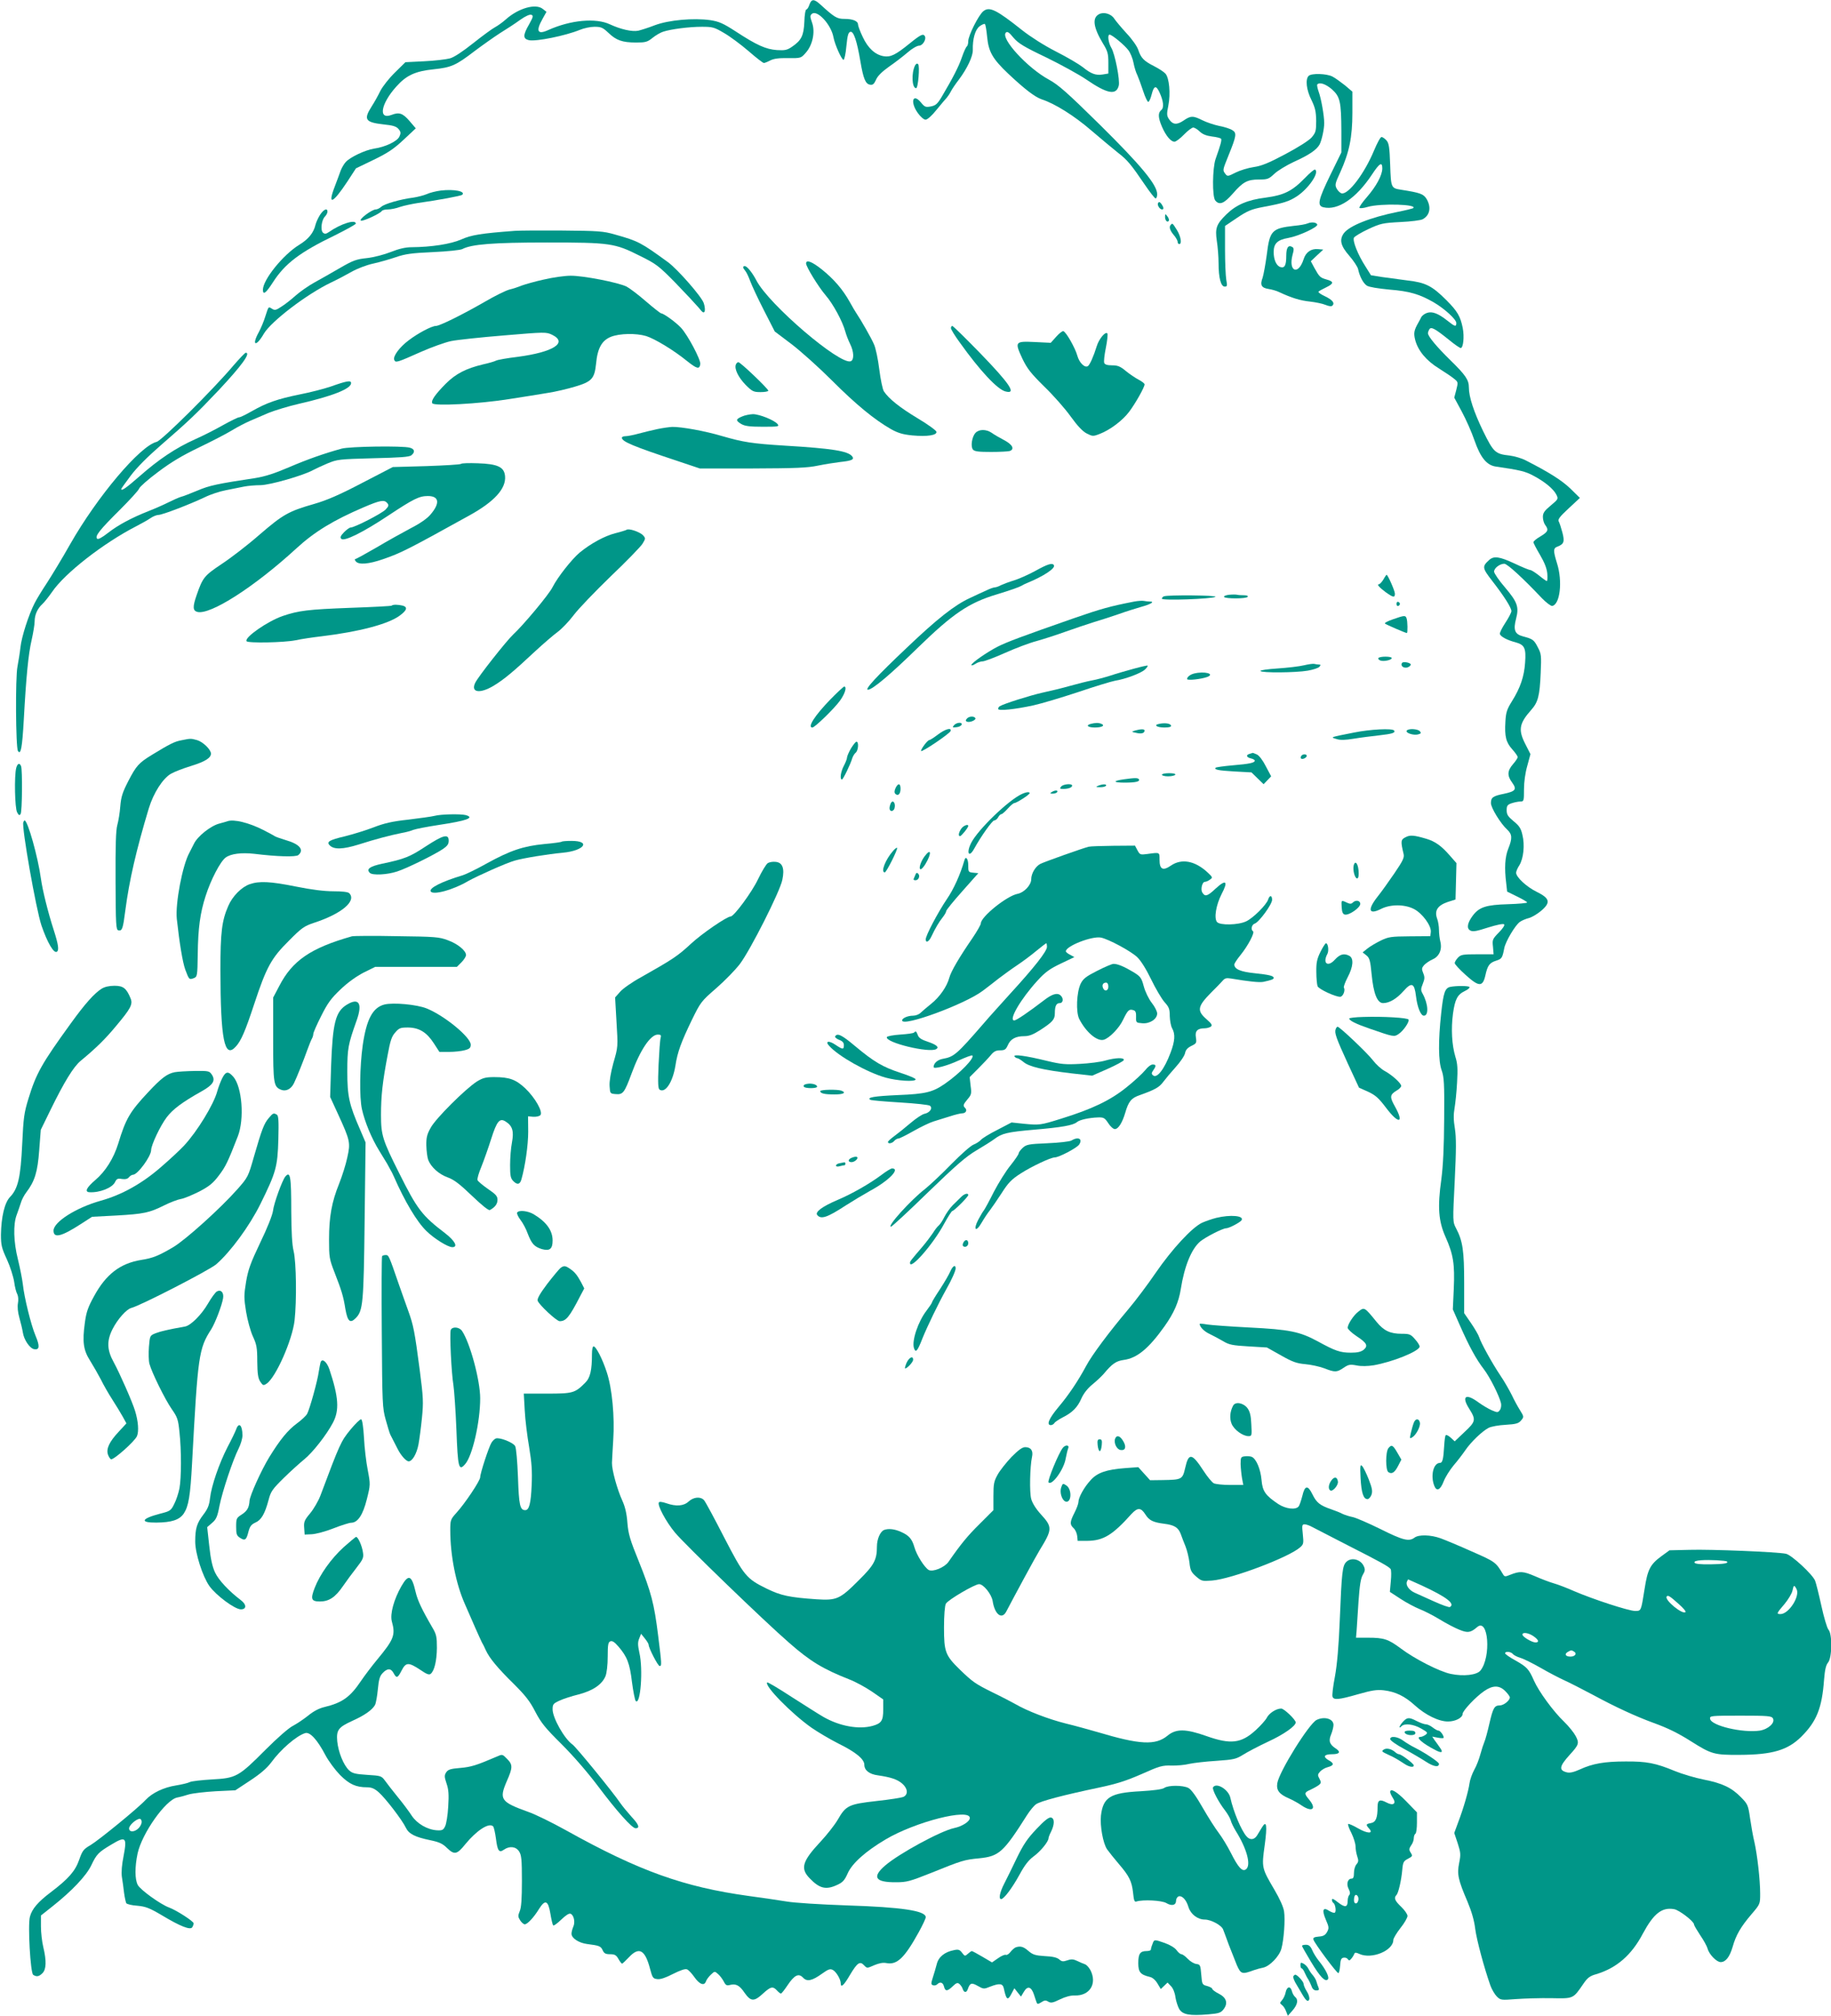 <?xml version="1.0" standalone="no"?>
<!DOCTYPE svg PUBLIC "-//W3C//DTD SVG 20010904//EN"
 "http://www.w3.org/TR/2001/REC-SVG-20010904/DTD/svg10.dtd">
<svg version="1.0" xmlns="http://www.w3.org/2000/svg"
 width="1163pt" height="1280pt" viewBox="0 0 1163 1280"
 preserveAspectRatio="xMidYMid meet">
<g transform="translate(0,1280) scale(0.1,-0.1)"
fill="#009688" stroke="none">
<path d="M5141 12770 c-5 -16 -14 -30 -19 -30 -6 0 -12 -36 -13 -79 -4 -88
-19 -118 -80 -159 -29 -20 -44 -23 -94 -20 -70 5 -127 30 -263 119 -79 51
-104 62 -160 71 -107 15 -264 1 -352 -32 -41 -16 -89 -31 -106 -35 -39 -8
-112 9 -179 40 -90 43 -251 28 -393 -36 -68 -31 -80 -7 -36 71 l25 45 -23 18
c-45 37 -156 5 -236 -67 -20 -18 -51 -40 -68 -49 -17 -9 -79 -54 -138 -101
-68 -54 -122 -90 -149 -97 -23 -6 -96 -15 -162 -18 l-120 -6 -66 -65 c-37 -36
-78 -88 -93 -117 -14 -29 -39 -74 -56 -100 -52 -82 -40 -100 76 -113 61 -6 82
-13 96 -30 14 -17 15 -26 5 -47 -13 -30 -90 -67 -162 -77 -56 -9 -151 -54
-179 -85 -11 -12 -25 -36 -32 -54 -6 -18 -24 -65 -39 -105 -46 -120 -11 -105
82 36 l54 83 112 54 c89 43 128 69 190 127 l78 73 -41 48 c-43 49 -65 56 -114
37 -85 -32 -67 71 31 180 64 72 121 98 238 110 112 12 140 24 260 116 48 36
120 87 160 113 41 25 99 63 129 85 34 24 61 36 71 32 14 -5 12 -13 -14 -60
-40 -69 -40 -92 -2 -101 46 -10 232 28 323 65 26 11 68 20 94 20 42 0 53 -5
89 -39 49 -47 88 -61 175 -61 59 0 72 3 104 29 21 17 52 35 69 40 49 16 164
31 245 31 68 0 79 -3 140 -39 37 -21 107 -73 156 -115 48 -42 92 -76 98 -76 5
0 23 7 40 16 23 12 56 16 114 15 82 -1 82 0 112 34 44 49 61 133 40 191 -13
38 -14 45 -1 56 34 28 123 -69 137 -149 9 -47 52 -143 64 -143 5 0 14 39 18
87 7 69 12 88 26 91 20 4 41 -57 63 -188 19 -112 33 -144 62 -148 17 -3 25 5
37 31 9 23 37 51 82 83 38 26 91 67 119 91 27 24 60 43 73 43 23 0 48 42 36
61 -10 17 -27 9 -96 -47 -90 -73 -121 -88 -165 -81 -54 9 -100 51 -133 122
-17 35 -30 71 -30 79 0 22 -32 36 -86 36 -48 0 -63 9 -155 93 -39 35 -55 34
-68 -3z"/>
<path d="M6246 12729 c-30 -24 -96 -155 -96 -191 0 -15 -4 -29 -9 -33 -5 -3
-19 -33 -31 -68 -20 -59 -57 -131 -128 -251 -28 -47 -39 -56 -70 -62 -32 -6
-39 -4 -63 26 -52 62 -69 1 -19 -68 17 -24 38 -42 49 -42 11 0 40 25 70 63 28
34 57 69 65 77 7 8 19 26 26 40 7 14 30 48 51 75 53 71 89 148 88 187 -2 70
15 130 43 151 15 11 31 18 34 14 4 -3 10 -40 14 -81 9 -95 35 -140 133 -233
104 -98 170 -149 214 -164 83 -27 205 -103 314 -197 63 -54 139 -117 169 -141
61 -47 84 -75 171 -203 33 -49 64 -88 69 -88 6 0 10 12 10 27 0 59 -102 182
-363 440 -208 205 -265 255 -324 287 -137 74 -310 263 -274 299 9 9 21 2 48
-32 31 -36 64 -57 207 -125 94 -46 209 -109 256 -141 133 -91 190 -102 206
-39 9 34 -24 202 -47 240 -19 32 -26 84 -11 84 15 0 97 -68 120 -100 12 -16
27 -52 32 -80 5 -27 16 -62 24 -77 7 -16 24 -61 37 -101 13 -40 28 -71 33 -69
6 2 15 23 21 47 14 56 28 60 49 15 26 -55 31 -99 12 -114 -22 -18 -20 -49 5
-107 25 -57 56 -94 79 -94 9 0 36 20 60 45 24 25 51 45 59 45 8 0 27 -11 41
-25 19 -18 42 -27 79 -32 28 -3 54 -10 57 -14 5 -9 -2 -36 -35 -129 -20 -59
-22 -239 -2 -263 26 -32 56 -20 111 43 65 75 93 90 167 90 54 0 62 3 97 36 21
20 77 54 124 76 96 43 146 77 164 111 13 25 30 100 29 137 0 44 -19 154 -35
197 -8 22 -12 44 -9 47 16 16 54 2 93 -31 52 -47 59 -78 60 -265 l0 -136 -70
-143 c-77 -158 -85 -195 -45 -205 92 -23 209 56 309 207 48 73 66 84 66 40 0
-44 -39 -115 -99 -184 -28 -32 -49 -62 -46 -67 3 -4 26 -2 52 6 81 24 329 17
287 -9 -5 -2 -47 -13 -94 -22 -178 -36 -310 -89 -345 -137 -29 -42 -19 -80 35
-142 27 -31 52 -69 56 -84 10 -48 33 -91 56 -106 14 -9 70 -18 143 -25 127
-10 191 -29 280 -80 69 -40 145 -109 145 -132 0 -26 -8 -24 -57 15 -58 46 -96
60 -129 49 -15 -5 -31 -17 -36 -26 -4 -9 -13 -25 -18 -34 -29 -51 -32 -68 -21
-112 18 -68 70 -131 151 -181 40 -25 83 -54 97 -66 25 -20 25 -22 13 -70 l-13
-49 48 -89 c26 -48 63 -131 81 -184 38 -109 78 -157 136 -165 152 -22 186 -30
238 -58 72 -38 126 -83 145 -119 14 -28 14 -29 -35 -70 -41 -34 -50 -48 -50
-73 0 -18 7 -41 15 -51 23 -31 18 -43 -30 -72 -25 -14 -45 -31 -45 -37 0 -6
19 -42 42 -81 28 -48 43 -85 46 -118 2 -26 1 -48 -3 -48 -3 0 -26 16 -49 35
-24 19 -49 35 -56 35 -6 0 -51 18 -99 41 -97 45 -132 50 -162 23 -46 -42 -45
-50 20 -134 76 -98 121 -169 121 -191 0 -9 -18 -43 -39 -75 -21 -32 -37 -64
-34 -71 7 -17 46 -38 100 -52 57 -16 67 -37 60 -130 -6 -87 -30 -159 -84 -245
-32 -51 -38 -72 -41 -128 -6 -95 4 -133 44 -177 19 -21 34 -43 34 -49 0 -6
-14 -27 -30 -45 -36 -42 -38 -72 -5 -117 31 -43 22 -55 -53 -71 -69 -14 -82
-23 -82 -59 0 -30 62 -131 104 -169 31 -29 33 -54 6 -121 -21 -53 -25 -122
-13 -218 l6 -54 63 -31 c35 -17 64 -34 64 -38 0 -4 -55 -9 -122 -11 -138 -4
-182 -18 -223 -72 -35 -47 -41 -82 -16 -95 16 -9 39 -5 113 19 55 17 96 26
102 20 5 -5 -8 -26 -34 -52 -40 -41 -42 -46 -37 -90 l4 -48 -103 0 c-93 0
-105 -2 -124 -22 -11 -12 -20 -27 -20 -34 0 -7 30 -40 68 -74 86 -78 110 -79
127 -3 14 63 26 79 70 93 34 11 38 17 50 80 9 43 69 144 98 165 12 9 38 20 58
25 19 5 54 26 78 46 62 53 56 79 -29 121 -65 32 -130 93 -130 121 0 8 9 30 21
48 26 43 35 128 19 192 -9 41 -20 58 -56 87 -36 30 -44 42 -44 70 0 28 5 35
31 44 18 6 43 11 55 11 23 0 24 3 24 77 0 47 8 105 21 150 l20 74 -30 59 c-49
94 -43 134 35 222 43 48 54 89 60 233 5 112 4 123 -18 164 -25 49 -32 53 -95
70 -52 14 -62 41 -43 113 19 74 8 105 -70 197 -39 45 -70 91 -70 101 0 22 36
50 65 50 19 0 119 -92 239 -219 27 -28 57 -50 65 -49 50 9 67 156 31 270 -25
81 -25 97 3 107 41 16 46 31 31 89 -8 30 -18 61 -23 70 -8 13 6 31 62 83 l72
67 -60 59 c-54 52 -134 103 -285 180 -25 13 -70 26 -100 30 -93 10 -103 20
-170 156 -59 122 -90 217 -90 276 0 48 -20 78 -115 171 -89 87 -145 154 -145
174 0 6 4 17 9 25 11 18 36 4 122 -65 36 -30 71 -54 77 -54 16 0 24 70 13 127
-15 74 -33 106 -105 178 -90 90 -132 111 -246 124 -52 7 -126 17 -163 22 l-69
11 -35 56 c-49 76 -83 163 -73 183 5 8 46 33 91 54 78 36 91 39 204 45 66 3
130 11 142 18 46 25 55 77 24 129 -20 32 -41 39 -161 58 -64 10 -65 11 -70
159 -4 113 -8 137 -24 155 -11 12 -25 21 -31 21 -7 0 -28 -39 -48 -87 -61
-146 -162 -279 -205 -271 -9 2 -23 15 -31 29 -13 24 -12 32 22 105 57 126 77
222 77 378 l0 134 -47 40 c-27 21 -62 47 -80 56 -37 19 -133 22 -151 4 -22
-22 -14 -90 18 -153 24 -50 29 -73 30 -132 0 -66 -3 -75 -29 -106 -18 -20 -86
-63 -167 -106 -107 -57 -152 -75 -201 -82 -35 -5 -87 -21 -115 -35 -49 -25
-52 -25 -65 -8 -18 24 -18 22 21 119 50 123 52 141 24 158 -13 9 -50 21 -83
27 -33 7 -81 23 -107 36 -60 30 -75 30 -121 -2 -43 -29 -69 -26 -93 11 -13 20
-14 32 -3 85 15 75 6 176 -19 203 -9 10 -42 32 -72 47 -65 33 -83 52 -100 103
-7 22 -39 68 -74 105 -34 37 -69 79 -79 94 -19 30 -66 44 -96 28 -45 -23 -37
-83 24 -185 31 -50 35 -66 35 -125 l0 -67 -36 -6 c-44 -7 -74 4 -127 47 -23
18 -99 63 -170 99 -75 38 -162 94 -213 134 -166 132 -209 153 -248 122z"/>
<path d="M5812 12384 c-24 -48 -20 -144 7 -144 13 0 24 141 13 152 -7 7 -13 4
-20 -8z"/>
<path d="M8290 11671 c-83 -85 -133 -110 -251 -126 -114 -14 -186 -45 -248
-105 -65 -63 -74 -89 -62 -170 6 -38 11 -102 11 -142 0 -93 15 -148 39 -148
16 0 17 5 10 43 -4 23 -8 110 -8 192 l0 150 77 52 c66 44 90 54 162 68 134 25
168 36 217 68 76 50 145 153 116 170 -5 3 -33 -21 -63 -52z"/>
<path d="M2800 11590 c-31 -4 -71 -14 -90 -23 -19 -8 -58 -18 -85 -22 -80 -10
-182 -39 -203 -58 -10 -9 -26 -17 -35 -17 -25 0 -109 -63 -95 -71 11 -7 122
44 133 61 4 6 21 10 39 10 19 0 53 7 77 16 24 8 76 19 114 25 129 18 274 45
281 52 23 22 -52 37 -136 27z"/>
<path d="M7356 11511 c-8 -12 10 -41 25 -41 13 0 11 13 -4 35 -10 13 -16 15
-21 6z"/>
<path d="M2033 11436 c-12 -19 -25 -47 -29 -63 -12 -52 -45 -92 -104 -128
-101 -62 -230 -221 -230 -285 0 -36 19 -22 64 48 76 118 170 190 394 298 72
36 132 69 132 74 0 29 -96 -1 -170 -53 -19 -13 -27 -14 -38 -5 -18 15 -10 81
12 103 9 9 16 23 16 31 0 25 -24 15 -47 -20z"/>
<path d="M7400 11423 c0 -23 15 -39 24 -25 3 5 -1 18 -9 28 -14 18 -14 18 -15
-3z"/>
<path d="M8305 11381 c-11 -5 -49 -12 -85 -15 -142 -16 -155 -30 -174 -185 -8
-60 -20 -124 -26 -144 -18 -47 -8 -65 37 -72 21 -3 52 -12 68 -20 79 -37 135
-54 195 -60 35 -4 80 -13 99 -21 22 -9 38 -11 44 -5 17 17 0 37 -48 60 -26 12
-44 25 -40 29 3 4 25 16 48 27 50 24 51 37 3 50 -41 12 -45 16 -77 73 l-23 43
39 37 40 37 -33 3 c-44 4 -78 -19 -92 -65 -34 -104 -98 -77 -70 29 9 31 9 43
-1 49 -26 16 -39 -3 -39 -55 0 -61 -10 -80 -37 -72 -26 8 -43 47 -43 95 0 55
24 78 93 90 67 12 189 69 184 85 -5 14 -36 18 -62 7z"/>
<path d="M7437 11373 c-13 -13 -7 -35 18 -65 14 -16 25 -36 25 -44 0 -8 5 -14
10 -14 19 0 10 50 -15 90 -27 43 -28 44 -38 33z"/>
<path d="M3270 11334 c-214 -16 -277 -26 -341 -55 -67 -29 -188 -48 -317 -49
-36 0 -79 -10 -129 -30 -43 -17 -108 -34 -152 -39 -68 -7 -89 -15 -172 -63
-52 -30 -125 -72 -162 -92 -38 -21 -91 -58 -118 -82 -28 -25 -68 -57 -91 -71
-34 -23 -43 -25 -60 -14 -24 15 -21 18 -43 -49 -9 -30 -28 -75 -41 -99 -48
-87 -18 -97 32 -10 47 79 274 252 427 325 40 19 99 50 132 69 34 19 93 42 135
51 41 9 107 28 145 41 58 20 99 26 235 32 91 4 175 13 186 19 59 31 195 42
538 42 402 0 430 -4 591 -85 103 -51 118 -62 226 -172 63 -65 129 -136 147
-157 25 -32 32 -36 38 -23 3 9 1 32 -6 52 -13 41 -166 215 -227 260 -172 125
-188 134 -338 176 -73 21 -103 23 -335 25 -140 1 -275 0 -300 -2z"/>
<path d="M5120 11127 c0 -21 78 -148 124 -202 48 -55 108 -167 125 -230 6 -22
20 -58 31 -80 24 -48 26 -100 4 -109 -68 -26 -519 359 -599 512 -26 50 -60 92
-74 92 -15 0 -14 -10 2 -29 8 -9 22 -38 32 -66 10 -27 49 -111 87 -185 l69
-135 106 -80 c58 -44 174 -148 257 -231 153 -153 270 -249 375 -309 45 -25 75
-34 135 -40 96 -9 158 1 154 23 -2 9 -56 48 -120 86 -113 68 -183 124 -214
171 -8 13 -21 75 -29 139 -8 65 -23 137 -34 160 -16 38 -83 155 -111 196 -6 8
-25 41 -43 73 -44 79 -100 144 -177 206 -63 50 -100 64 -100 38z"/>
<path d="M3455 11025 c-55 -12 -118 -30 -140 -38 -22 -9 -58 -21 -80 -26 -22
-6 -92 -40 -155 -77 -144 -83 -288 -154 -312 -154 -26 0 -113 -46 -172 -91
-59 -44 -101 -102 -92 -124 8 -21 18 -17 171 51 66 29 152 60 190 68 39 8 190
24 337 36 261 22 267 22 305 4 102 -50 8 -110 -218 -140 -67 -8 -129 -19 -138
-24 -9 -5 -46 -16 -83 -24 -108 -26 -173 -59 -237 -123 -68 -69 -95 -108 -85
-124 11 -19 294 -4 484 26 91 14 203 32 250 40 47 7 123 25 170 39 109 32 126
51 136 146 9 99 37 148 94 171 55 22 160 24 224 5 54 -17 173 -88 259 -158 64
-51 80 -55 85 -20 4 27 -80 185 -122 230 -32 35 -111 92 -126 92 -5 0 -48 34
-97 76 -48 42 -104 84 -123 94 -52 26 -277 70 -356 69 -38 0 -114 -11 -169
-24z"/>
<path d="M6040 10716 c0 -7 25 -49 57 -92 127 -178 239 -298 290 -310 73 -19
26 50 -166 248 -90 92 -167 168 -172 168 -5 0 -9 -6 -9 -14z"/>
<path d="M6709 10662 l-35 -39 -102 5 c-126 6 -128 2 -78 -106 31 -64 54 -93
139 -177 57 -55 132 -140 167 -189 44 -61 77 -96 103 -109 36 -18 40 -19 81
-3 66 25 146 85 188 141 40 53 98 156 98 174 0 6 -17 19 -38 30 -21 11 -58 36
-81 55 -35 29 -51 36 -87 36 -31 0 -46 5 -50 15 -4 8 1 52 10 96 9 44 13 85
10 91 -11 17 -54 -34 -68 -81 -20 -65 -44 -118 -56 -126 -20 -13 -55 22 -67
66 -13 48 -71 151 -89 156 -6 2 -26 -14 -45 -35z"/>
<path d="M1482 10478 c-131 -155 -455 -476 -487 -484 -105 -25 -377 -347 -550
-651 -49 -87 -116 -197 -147 -245 -32 -48 -67 -106 -78 -128 -38 -74 -83 -214
-90 -280 -4 -36 -13 -91 -19 -123 -14 -68 -11 -514 3 -536 18 -28 27 20 37
196 15 274 29 420 50 509 10 45 19 98 19 118 0 42 18 82 50 111 12 11 39 45
60 75 81 120 327 311 535 418 33 17 74 40 90 51 17 12 40 21 51 21 25 0 199
67 294 112 36 18 97 38 135 45 39 8 90 18 115 23 25 5 72 9 105 9 61 1 270 61
332 95 15 8 57 28 93 43 63 26 73 27 291 33 170 4 230 8 242 19 25 20 21 40
-10 48 -45 13 -383 8 -433 -6 -112 -31 -215 -67 -334 -118 -93 -40 -153 -59
-215 -69 -239 -36 -291 -47 -366 -79 -44 -18 -91 -37 -105 -40 -14 -4 -50 -20
-80 -35 -30 -15 -86 -40 -125 -55 -111 -44 -195 -89 -259 -139 -38 -30 -63
-43 -69 -37 -16 16 16 56 144 183 64 64 120 125 123 136 4 11 57 58 119 104
82 62 152 104 260 156 81 39 176 88 210 109 34 21 85 47 112 59 28 12 82 35
121 52 40 16 125 42 190 57 215 49 334 96 334 132 0 19 -26 15 -130 -22 -41
-14 -130 -37 -197 -50 -142 -29 -210 -53 -303 -106 -37 -21 -73 -39 -81 -39
-8 0 -54 -23 -103 -50 -49 -28 -130 -69 -180 -91 -120 -54 -229 -127 -349
-233 -87 -76 -117 -97 -117 -81 0 2 27 40 60 84 38 51 108 121 192 194 173
150 222 196 367 349 146 156 206 238 172 238 -5 0 -40 -37 -79 -82z"/>
<path d="M4674 10485 c-11 -27 16 -82 62 -129 42 -42 50 -46 95 -46 27 0 49 4
49 9 0 12 -177 181 -190 181 -6 0 -13 -7 -16 -15z"/>
<path d="M4713 10155 c-41 -17 -41 -26 -4 -48 23 -13 53 -17 136 -17 99 0 106
1 94 17 -21 25 -115 63 -157 63 -20 -1 -52 -7 -69 -15z"/>
<path d="M4175 10075 c-33 -7 -87 -20 -120 -29 -32 -9 -70 -16 -82 -16 -13 0
-23 -4 -23 -10 0 -24 71 -54 355 -148 l140 -47 335 0 c275 1 349 4 415 18 44
9 108 19 141 23 75 8 93 16 76 37 -28 33 -126 49 -427 67 -209 13 -264 22
-396 60 -110 33 -261 60 -319 59 -19 -1 -62 -7 -95 -14z"/>
<path d="M6196 10051 c-23 -25 -32 -87 -16 -106 10 -12 36 -15 115 -15 57 0
110 3 119 6 32 12 17 41 -36 69 -29 15 -65 36 -80 47 -34 23 -80 23 -102 -1z"/>
<path d="M2928 9854 c-4 -4 -103 -10 -220 -14 l-213 -6 -195 -101 c-143 -75
-224 -110 -304 -133 -164 -47 -198 -67 -346 -194 -74 -65 -183 -149 -241 -187
-112 -75 -121 -86 -160 -198 -26 -75 -25 -99 5 -107 82 -20 361 158 628 403
115 106 237 180 429 262 105 45 130 49 149 26 11 -13 9 -20 -11 -41 -24 -25
-197 -114 -222 -114 -7 0 -26 -14 -42 -30 -22 -23 -26 -33 -17 -42 18 -18 138
41 300 149 160 106 195 123 250 123 72 0 78 -46 16 -118 -21 -25 -67 -57 -126
-87 -51 -27 -148 -81 -217 -122 -69 -40 -129 -73 -134 -73 -5 0 -4 -7 3 -15
19 -23 81 -18 176 15 110 38 156 61 544 276 160 88 235 171 228 250 -5 58 -46
78 -173 82 -55 2 -103 1 -107 -4z"/>
<path d="M3979 9435 c-3 -2 -34 -12 -70 -21 -68 -17 -156 -65 -227 -123 -50
-42 -140 -156 -172 -219 -22 -46 -187 -243 -251 -302 -41 -38 -225 -271 -241
-307 -29 -61 30 -70 117 -18 66 40 125 89 264 219 53 49 117 104 143 123 26
19 72 67 102 107 30 40 136 150 235 246 100 95 190 188 202 207 20 33 20 35 4
53 -21 23 -94 47 -106 35z"/>
<path d="M6575 9174 c-44 -24 -105 -51 -135 -60 -30 -9 -67 -23 -82 -30 -14
-8 -32 -14 -39 -14 -7 0 -31 -8 -53 -19 -23 -10 -70 -32 -106 -49 -96 -44
-208 -132 -402 -317 -186 -176 -269 -265 -245 -265 28 0 142 96 317 267 223
217 324 285 500 338 92 28 145 47 160 56 8 5 22 12 30 15 110 45 186 96 174
115 -10 16 -38 8 -119 -37z"/>
<path d="M8787 9120 c-10 -16 -23 -30 -28 -30 -16 0 0 -19 43 -51 48 -34 58
-36 58 -9 0 18 -45 120 -53 120 -1 0 -11 -13 -20 -30z"/>
<path d="M7807 9023 c-20 -2 -35 -8 -32 -14 8 -12 142 -12 150 1 4 6 -6 10
-24 10 -16 0 -35 1 -43 3 -7 2 -30 2 -51 0z"/>
<path d="M7393 9013 c-7 -2 -13 -9 -13 -15 0 -13 316 -2 340 12 16 10 -304 13
-327 3z"/>
<path d="M7205 8980 c-154 -30 -212 -46 -390 -108 -318 -111 -420 -149 -477
-178 -67 -34 -168 -104 -168 -117 0 -5 11 -2 25 7 13 9 34 16 46 16 12 0 76
24 143 54 67 30 157 64 200 75 43 12 127 39 185 60 58 21 140 48 181 61 41 12
111 35 155 50 44 16 108 36 143 46 62 17 90 34 55 34 -10 0 -27 2 -38 4 -11 2
-38 0 -60 -4z"/>
<path d="M8870 8965 c0 -9 5 -15 11 -13 6 2 11 8 11 13 0 5 -5 11 -11 13 -6 2
-11 -4 -11 -13z"/>
<path d="M2488 8954 c-3 -3 -122 -9 -264 -14 -266 -10 -326 -17 -429 -52 -95
-33 -244 -136 -229 -160 8 -13 237 -9 311 6 37 8 111 19 163 25 240 29 424 77
498 131 47 34 53 55 20 64 -29 7 -63 8 -70 0z"/>
<path d="M8847 8867 c-32 -11 -55 -23 -50 -27 8 -7 131 -60 139 -60 6 0 5 76
-2 94 -7 19 -13 19 -87 -7z"/>
<path d="M8755 8621 c-3 -5 3 -12 14 -16 23 -7 71 4 71 16 0 12 -77 12 -85 0z"/>
<path d="M8905 8590 c-9 -15 3 -30 25 -30 17 0 37 17 29 24 -13 11 -48 15 -54
6z"/>
<path d="M8282 8575 c-29 -7 -105 -16 -167 -20 -63 -4 -112 -11 -109 -16 7
-13 225 -11 300 2 35 6 68 17 75 25 9 11 8 14 -4 14 -8 0 -21 2 -29 4 -7 2
-37 -2 -66 -9z"/>
<path d="M7200 8553 c-47 -13 -114 -32 -149 -44 -35 -11 -87 -25 -115 -30 -28
-5 -91 -21 -141 -35 -49 -14 -128 -33 -175 -43 -76 -17 -245 -70 -270 -86 -6
-3 -10 -11 -10 -17 0 -14 106 -3 225 23 50 11 177 49 283 84 106 36 212 68
234 72 65 10 169 49 191 72 12 11 19 22 16 24 -2 2 -42 -7 -89 -20z"/>
<path d="M7585 8523 c-25 -6 -45 -22 -45 -35 0 -11 89 -1 128 13 52 20 -18 38
-83 22z"/>
<path d="M5274 8358 c-98 -101 -148 -178 -114 -178 15 0 137 118 175 170 32
44 46 90 27 90 -4 0 -44 -37 -88 -82z"/>
<path d="M6141 8236 c-9 -10 -8 -15 1 -19 19 -7 60 11 53 23 -9 14 -41 12 -54
-4z"/>
<path d="M6059 8194 c-11 -14 -9 -15 16 -12 16 1 30 9 33 16 6 18 -33 15 -49
-4z"/>
<path d="M6928 8203 c-34 -9 -18 -23 26 -23 46 0 68 13 40 24 -17 7 -39 6 -66
-1z"/>
<path d="M7362 8203 c-37 -7 -14 -23 34 -23 32 0 44 4 42 13 -5 13 -39 18 -76
10z"/>
<path d="M5957 8135 c-25 -19 -50 -35 -55 -35 -10 0 -52 -55 -52 -69 0 -13
183 110 188 127 7 24 -35 12 -81 -23z"/>
<path d="M7210 8161 c-25 -8 -25 -8 7 -15 33 -8 53 -2 53 15 0 10 -24 10 -60
0z"/>
<path d="M8600 8148 c-156 -31 -151 -29 -111 -41 24 -8 55 -7 110 2 42 7 113
16 159 21 87 10 106 16 97 31 -10 15 -152 8 -255 -13z"/>
<path d="M8935 8160 c-9 -14 42 -31 71 -24 20 5 22 9 13 20 -13 16 -75 19 -84
4z"/>
<path d="M1152 8099 c-43 -8 -73 -23 -186 -92 -85 -52 -100 -69 -151 -167 -37
-72 -46 -100 -51 -161 -3 -41 -12 -94 -19 -119 -9 -33 -12 -128 -11 -355 1
-280 3 -310 18 -313 24 -5 29 9 44 126 25 192 70 386 149 648 30 99 90 192
142 221 21 12 78 34 127 49 88 27 126 51 126 78 0 26 -51 75 -88 86 -41 11
-40 11 -100 -1z"/>
<path d="M5405 8047 c-14 -24 -25 -50 -25 -58 0 -8 -9 -31 -20 -52 -20 -37
-27 -87 -12 -87 7 0 54 96 66 137 4 11 13 27 21 33 17 14 21 70 5 70 -5 0 -21
-20 -35 -43z"/>
<path d="M7938 8013 c-26 -7 -22 -22 7 -29 14 -3 25 -10 25 -14 0 -14 -32 -21
-139 -30 -57 -5 -106 -12 -109 -15 -13 -12 14 -18 117 -24 l110 -6 39 -38 38
-37 24 25 24 25 -34 64 c-19 38 -43 69 -57 75 -13 6 -25 10 -26 10 -1 -1 -10
-3 -19 -6z"/>
<path d="M8265 7999 c-4 -6 -4 -13 -1 -16 8 -8 36 5 36 17 0 13 -27 13 -35 -1z"/>
<path d="M103 7923 c-13 -51 -9 -256 6 -282 10 -19 15 -21 22 -10 10 16 12
279 3 303 -9 24 -23 19 -31 -11z"/>
<path d="M7380 7880 c0 -5 18 -10 39 -10 22 0 43 5 46 10 4 6 -12 10 -39 10
-25 0 -46 -4 -46 -10z"/>
<path d="M7138 7851 c-72 -10 -69 -21 5 -21 70 0 100 7 91 21 -6 10 -24 10
-96 0z"/>
<path d="M5688 7795 c-8 -18 -8 -29 -1 -36 17 -17 33 -1 33 32 0 36 -16 38
-32 4z"/>
<path d="M6740 7805 c-11 -13 -8 -15 13 -15 32 0 57 9 57 21 0 15 -57 10 -70
-6z"/>
<path d="M6975 7810 c-17 -7 -15 -9 12 -9 17 -1 35 4 38 9 7 12 -22 12 -50 0z"/>
<path d="M6680 7770 c-12 -8 -11 -10 7 -10 12 0 25 5 28 10 8 13 -15 13 -35 0z"/>
<path d="M6489 7757 c-84 -39 -277 -225 -320 -309 -33 -65 -15 -99 19 -37 44
80 115 179 127 179 8 0 19 9 25 20 6 11 15 20 21 20 5 0 23 16 40 35 17 19 36
35 41 35 14 0 97 53 98 63 0 10 -21 8 -51 -6z"/>
<path d="M5656 7694 c-10 -26 -7 -44 8 -44 7 0 16 8 18 18 9 35 -14 59 -26 26z"/>
<path d="M2760 7619 c-19 -5 -95 -15 -167 -24 -102 -11 -153 -23 -220 -49 -49
-19 -131 -44 -183 -57 -98 -23 -118 -35 -96 -57 27 -28 84 -26 184 5 106 34
202 59 272 73 25 4 58 13 75 20 16 6 88 20 160 31 180 27 233 46 173 63 -33 8
-157 6 -198 -5z"/>
<path d="M148 7578 c-11 -31 81 -552 115 -654 38 -111 79 -180 98 -168 15 9
10 46 -20 139 -36 111 -71 252 -81 325 -19 139 -84 370 -104 370 -2 0 -6 -6
-8 -12z"/>
<path d="M1445 7585 c-5 -2 -29 -9 -52 -15 -54 -14 -138 -80 -161 -128 -10
-20 -23 -46 -29 -57 -44 -79 -90 -323 -80 -420 17 -155 37 -276 54 -323 24
-64 25 -64 53 -54 23 9 24 12 26 153 2 163 15 261 50 369 33 104 94 220 127
244 33 25 102 33 182 24 146 -18 264 -21 280 -8 39 33 8 70 -80 95 -33 10 -64
21 -70 25 -5 4 -39 22 -74 40 -91 46 -186 69 -226 55z"/>
<path d="M6106 7538 c-17 -24 -21 -48 -8 -48 8 0 52 54 52 65 0 14 -31 2 -44
-17z"/>
<path d="M8927 7483 c-30 -15 -31 -26 -12 -105 6 -23 -3 -43 -59 -125 -37 -54
-84 -120 -106 -147 -67 -85 -56 -118 24 -77 59 29 147 29 206 -1 54 -27 113
-108 108 -147 l-3 -26 -130 -1 c-119 -1 -135 -3 -185 -27 -30 -15 -68 -37 -85
-51 l-30 -24 24 -19 c20 -16 25 -33 33 -119 12 -124 36 -184 73 -184 40 0 86
27 131 78 51 57 68 49 78 -34 8 -69 30 -124 50 -124 32 0 28 75 -8 140 -12 21
-12 30 1 62 13 32 13 44 3 68 -11 27 -10 33 6 52 11 11 34 27 52 35 43 18 63
62 51 112 -5 20 -9 54 -9 75 0 22 -5 55 -12 73 -18 50 3 83 67 105 l50 16 3
115 3 116 -43 49 c-53 61 -94 90 -150 106 -78 23 -102 25 -131 9z"/>
<path d="M2704 7425 c-100 -66 -134 -80 -277 -110 -79 -17 -102 -34 -78 -58
17 -17 112 -12 174 9 60 19 232 104 288 141 30 20 39 32 39 54 0 46 -34 37
-146 -36z"/>
<path d="M3568 7455 c-3 -3 -53 -10 -111 -15 -133 -13 -216 -41 -365 -123 -64
-36 -133 -69 -152 -75 -134 -40 -217 -82 -204 -103 15 -25 143 10 236 65 61
34 244 116 298 131 55 16 209 41 306 50 135 13 180 75 54 75 -31 0 -59 -2 -62
-5z"/>
<path d="M6915 7423 c-34 -8 -279 -95 -307 -109 -31 -16 -58 -61 -58 -98 0
-36 -45 -84 -86 -92 -69 -13 -234 -146 -234 -188 0 -8 -24 -50 -53 -93 -84
-122 -136 -211 -147 -251 -15 -57 -62 -124 -116 -167 -27 -22 -57 -47 -67 -57
-10 -10 -31 -18 -48 -18 -34 0 -69 -16 -69 -30 0 -44 400 103 512 188 27 20
72 55 101 78 29 22 81 60 117 84 36 24 91 65 123 92 32 26 60 48 63 48 2 0 4
-11 4 -23 0 -28 -81 -131 -235 -299 -60 -67 -136 -150 -167 -187 -172 -198
-188 -212 -260 -225 -33 -6 -58 -28 -58 -52 0 -15 85 7 160 42 44 20 83 35 86
31 16 -15 -80 -114 -174 -179 -78 -54 -123 -65 -297 -72 -154 -7 -201 -15
-177 -30 6 -4 91 -11 189 -17 98 -6 184 -15 190 -21 19 -15 -1 -44 -35 -51
-15 -3 -55 -30 -89 -59 -34 -29 -80 -66 -102 -82 -23 -17 -41 -33 -41 -38 0
-14 27 -9 40 7 7 8 19 15 26 15 8 0 51 22 97 48 46 26 104 54 128 61 24 7 71
22 103 32 33 11 68 19 77 19 23 0 34 19 20 33 -16 16 -14 22 15 57 24 28 26
36 19 85 l-6 55 53 53 c29 29 65 67 80 85 20 25 34 32 60 32 29 0 37 5 49 32
17 40 50 58 105 58 30 0 56 10 100 38 80 52 94 68 94 107 0 46 9 65 31 65 23
0 26 32 4 50 -20 17 -53 7 -101 -30 -102 -78 -178 -130 -192 -130 -38 0 41
136 148 253 50 55 79 75 148 108 l86 41 -27 15 c-15 7 -27 17 -27 22 0 33 165
98 223 87 49 -10 190 -86 230 -124 24 -23 57 -76 89 -142 28 -58 66 -122 84
-143 29 -32 34 -44 34 -90 1 -28 7 -63 15 -77 21 -37 18 -81 -10 -155 -39
-104 -86 -165 -111 -144 -11 9 -11 15 1 32 20 29 19 37 -4 37 -11 0 -32 -16
-47 -36 -16 -20 -69 -69 -119 -109 -103 -83 -218 -138 -415 -199 -131 -41
-137 -42 -240 -32 l-75 8 -90 -47 c-50 -25 -97 -54 -105 -64 -8 -9 -29 -23
-47 -30 -18 -7 -81 -63 -141 -124 -60 -62 -135 -132 -166 -157 -93 -72 -244
-240 -217 -240 6 0 112 98 235 218 178 172 241 227 307 266 46 27 98 60 114
72 49 37 82 45 253 60 177 15 248 28 272 48 17 15 77 28 135 30 35 1 42 -3 64
-36 13 -21 32 -38 42 -38 22 0 47 39 66 103 21 73 39 94 91 112 98 35 125 50
150 84 15 20 50 62 80 95 29 32 56 72 59 88 4 21 16 34 40 46 33 16 34 19 29
54 -7 41 10 58 56 58 13 0 30 5 38 10 12 9 8 17 -27 48 -62 54 -57 81 30 169
29 28 60 61 71 73 15 18 25 21 55 16 113 -19 179 -26 206 -21 50 11 65 16 65
25 0 13 -28 20 -123 30 -88 9 -127 26 -127 55 0 7 18 34 40 61 47 58 91 142
79 150 -16 10 -9 43 11 49 27 9 110 122 110 151 0 30 -16 31 -25 2 -11 -34
-95 -118 -140 -139 -51 -24 -167 -26 -185 -4 -20 25 -6 108 29 177 44 83 29
97 -39 34 -51 -48 -66 -52 -83 -24 -13 19 -1 68 16 68 7 0 22 6 32 14 19 13
18 15 -15 46 -80 74 -165 90 -233 43 -51 -35 -72 -24 -72 38 0 48 3 47 -77 36
-45 -6 -48 -5 -63 23 l-16 30 -137 -1 c-75 -1 -146 -3 -157 -6z"/>
<path d="M5673 7397 c-49 -55 -81 -137 -53 -137 10 0 85 149 78 156 -3 2 -14
-6 -25 -19z"/>
<path d="M5872 7361 c-25 -34 -39 -81 -24 -81 6 0 19 15 30 33 41 68 37 106
-6 48z"/>
<path d="M6126 7338 c-26 -91 -69 -186 -112 -248 -56 -83 -134 -230 -134 -255
0 -26 20 -16 36 18 25 53 48 92 72 122 12 15 22 33 22 39 0 7 46 63 102 126
l102 115 -32 3 c-31 3 -32 5 -32 48 0 40 -16 61 -24 32z"/>
<path d="M4877 7319 c-10 -6 -38 -52 -62 -102 -38 -81 -153 -237 -174 -237
-24 0 -182 -108 -252 -173 -83 -77 -114 -98 -316 -212 -57 -31 -117 -73 -134
-93 l-32 -36 8 -140 c11 -182 11 -171 -20 -280 -16 -60 -25 -112 -23 -143 3
-48 3 -48 40 -51 45 -4 55 10 99 129 55 151 121 249 167 249 20 0 23 -4 18
-22 -4 -13 -9 -90 -13 -171 -5 -120 -3 -151 7 -157 37 -23 83 49 100 152 13
87 37 151 104 290 56 114 59 119 156 203 55 48 122 117 150 154 67 89 254 459
269 533 16 74 1 112 -44 115 -17 2 -38 -2 -48 -8z"/>
<path d="M8598 7303 c-6 -27 6 -76 20 -81 8 -2 12 8 12 31 0 58 -22 91 -32 50z"/>
<path d="M5814 7244 c-4 -10 -9 -22 -11 -26 -2 -5 3 -8 12 -8 20 0 31 28 17
42 -8 8 -13 6 -18 -8z"/>
<path d="M1586 7185 c-52 -18 -110 -77 -136 -138 -41 -93 -50 -169 -50 -407 1
-441 25 -566 97 -487 34 36 61 99 118 272 77 233 108 290 219 400 82 83 98 94
161 115 175 57 272 139 223 188 -8 8 -45 12 -100 12 -58 0 -139 10 -238 30
-163 33 -234 36 -294 15z"/>
<path d="M8522 7038 c2 -32 8 -44 21 -46 27 -5 97 44 97 68 0 22 -29 27 -48 8
-9 -9 -18 -9 -37 0 -36 17 -36 17 -33 -30z"/>
<path d="M2235 6854 c-261 -74 -378 -154 -461 -315 l-39 -74 0 -265 c0 -285 3
-302 52 -321 30 -11 62 5 80 42 17 34 61 144 84 209 11 30 24 63 29 72 6 10
10 24 10 32 0 8 22 59 50 114 41 82 62 111 123 169 47 45 101 83 147 107 l73
36 259 0 260 0 29 29 c16 16 29 37 29 46 0 28 -52 71 -115 94 -55 21 -80 23
-325 26 -146 3 -274 2 -285 -1z"/>
<path d="M8387 6755 c-22 -45 -27 -68 -26 -128 0 -39 4 -80 8 -90 7 -18 111
-67 143 -67 18 0 35 41 24 58 -3 5 8 35 24 66 35 66 40 120 11 136 -34 18 -60
11 -92 -24 -45 -50 -80 -24 -48 36 11 20 5 68 -9 68 -4 0 -20 -25 -35 -55z"/>
<path d="M6969 6635 c-71 -36 -89 -50 -105 -82 -26 -55 -31 -180 -9 -224 43
-84 113 -143 155 -132 36 10 99 74 124 128 29 60 38 69 65 60 14 -4 18 -15 17
-43 -1 -36 0 -37 40 -40 48 -4 94 27 94 62 0 13 -15 43 -34 67 -19 24 -42 71
-51 105 -15 56 -21 63 -68 92 -59 35 -100 52 -125 51 -9 0 -56 -20 -103 -44z
m71 -100 c0 -28 -24 -34 -34 -9 -8 20 1 34 20 34 8 0 14 -10 14 -25z"/>
<path d="M645 6521 c-46 -29 -105 -95 -196 -221 -184 -254 -219 -316 -268
-476 -28 -91 -32 -120 -40 -290 -10 -210 -26 -282 -77 -335 -35 -36 -56 -127
-58 -239 0 -66 4 -85 38 -158 21 -46 41 -110 46 -142 4 -32 13 -67 20 -79 6
-12 8 -36 4 -57 -4 -22 -1 -57 9 -92 9 -32 19 -73 22 -93 7 -48 45 -103 73
-107 33 -5 36 19 8 85 -29 69 -72 243 -81 328 -4 33 -18 104 -31 157 -28 111
-31 223 -8 283 8 22 20 56 26 75 5 19 21 50 35 68 54 71 72 130 82 267 l10
130 61 125 c87 178 147 276 192 313 99 82 157 139 224 220 96 114 109 140 93
178 -26 63 -46 79 -102 79 -34 0 -63 -7 -82 -19z"/>
<path d="M9212 6533 c-34 -7 -44 -37 -58 -168 -19 -175 -18 -304 3 -362 15
-42 18 -83 16 -308 -1 -180 -7 -299 -18 -384 -25 -178 -18 -266 27 -367 49
-110 59 -171 52 -328 l-6 -131 45 -102 c59 -134 104 -216 152 -278 39 -51 98
-169 109 -216 3 -14 0 -34 -7 -43 -12 -17 -16 -17 -51 -2 -21 9 -60 32 -86 51
-80 59 -109 39 -58 -41 44 -70 42 -81 -30 -148 l-62 -59 -25 23 c-14 13 -28
20 -32 16 -4 -3 -8 -34 -10 -69 -5 -85 -11 -107 -27 -107 -41 0 -61 -80 -36
-145 15 -39 39 -27 60 28 10 26 38 71 62 100 25 29 58 72 75 97 36 53 108 122
149 143 16 8 65 17 108 19 67 4 82 9 98 28 18 22 18 24 -7 64 -14 22 -38 66
-52 96 -15 30 -47 87 -73 125 -53 79 -124 208 -135 244 -4 13 -27 53 -51 88
l-44 64 0 193 c0 203 -9 265 -51 345 -22 42 -22 43 -9 301 10 204 10 275 1
334 -9 53 -9 90 -2 129 5 29 13 103 16 163 5 87 3 120 -11 164 -22 74 -28 175
-15 273 13 92 28 121 76 144 19 9 32 20 29 25 -5 8 -80 9 -122 1z"/>
<path d="M2203 6420 c-72 -44 -90 -115 -100 -391 l-6 -195 51 -111 c76 -166
79 -179 58 -273 -9 -44 -33 -119 -52 -167 -47 -116 -64 -210 -64 -354 0 -112
2 -125 34 -207 47 -121 57 -154 70 -236 14 -78 30 -92 65 -57 47 47 51 94 57
621 l6 495 -35 82 c-70 160 -81 213 -81 368 0 147 5 172 59 324 39 109 15 148
-62 101z"/>
<path d="M2442 6421 c-75 -19 -114 -94 -138 -258 -19 -136 -22 -330 -5 -407
18 -80 60 -183 110 -264 23 -37 45 -74 50 -82 4 -8 13 -24 19 -35 7 -11 17
-31 23 -45 70 -160 147 -289 208 -348 49 -48 136 -102 164 -102 38 0 17 40
-45 88 -147 112 -178 152 -293 383 -105 209 -115 240 -115 369 0 121 10 211
42 379 17 93 26 120 49 145 24 28 33 31 81 31 71 -1 119 -31 164 -101 l35 -54
62 0 c34 0 79 5 100 11 30 8 37 15 37 35 0 47 -166 184 -280 230 -62 25 -212
39 -268 25z"/>
<path d="M8660 6342 c-50 -1 -90 -6 -90 -10 0 -13 42 -34 129 -64 153 -53 156
-54 185 -34 29 19 68 75 63 91 -4 12 -161 21 -287 17z"/>
<path d="M8484 6265 c-9 -24 2 -55 77 -219 l71 -153 58 -26 c47 -22 67 -40
114 -102 80 -106 117 -100 56 9 -34 60 -32 74 10 100 17 9 30 23 30 30 0 17
-57 69 -105 95 -22 12 -55 42 -74 67 -33 44 -212 214 -225 214 -4 0 -9 -7 -12
-15z"/>
<path d="M5806 6243 c-4 -5 -44 -10 -89 -13 -44 -3 -82 -10 -84 -16 -11 -35
271 -103 314 -76 20 12 1 28 -55 47 -38 12 -56 24 -62 41 -10 26 -13 28 -24
17z"/>
<path d="M5305 6219 c-4 -5 7 -15 24 -22 22 -8 31 -18 31 -34 0 -29 -7 -29
-53 2 -42 29 -69 24 -40 -7 59 -66 241 -168 357 -201 77 -21 187 -28 192 -12
2 6 -41 24 -96 42 -113 37 -168 69 -290 171 -82 69 -112 84 -125 61z"/>
<path d="M6444 6091 c4 -6 12 -11 18 -11 5 0 23 -11 39 -24 35 -30 126 -51
303 -72 l133 -15 98 43 c54 24 100 49 103 56 5 17 -51 16 -118 -3 -30 -9 -102
-18 -160 -21 -91 -5 -119 -3 -210 19 -135 33 -216 44 -206 28z"/>
<path d="M1109 5991 c-48 -10 -83 -36 -169 -128 -115 -123 -141 -167 -189
-325 -29 -94 -81 -177 -146 -232 -56 -48 -69 -75 -37 -77 65 -4 146 28 163 65
10 20 17 24 43 19 22 -3 36 0 45 11 7 9 19 16 26 16 29 0 115 117 115 157 1
33 58 154 99 208 39 51 97 95 222 165 73 41 89 68 65 105 -16 24 -20 25 -109
24 -50 -1 -108 -4 -128 -8z"/>
<path d="M1411 5952 c-10 -20 -24 -57 -31 -82 -22 -83 -128 -256 -210 -344
-25 -27 -90 -88 -146 -136 -121 -106 -251 -178 -384 -215 -157 -44 -300 -135
-300 -190 0 -50 50 -38 172 41 l73 47 153 8 c175 10 210 17 306 65 38 19 86
37 105 40 20 3 72 25 116 47 65 34 88 53 125 102 43 56 58 88 121 250 42 109
27 310 -28 376 -33 38 -49 37 -72 -9z"/>
<path d="M3029 5932 c-73 -47 -262 -235 -293 -293 -24 -42 -29 -64 -28 -114 1
-34 6 -75 12 -91 18 -46 68 -91 124 -111 39 -14 75 -41 153 -116 65 -62 107
-96 115 -91 33 18 48 39 48 65 0 23 -11 35 -61 69 -33 23 -63 48 -66 56 -3 7
8 46 25 86 16 40 44 119 62 176 36 113 54 135 93 109 42 -27 52 -60 39 -131
-7 -35 -12 -100 -12 -145 0 -68 3 -84 21 -102 25 -25 42 -21 51 12 24 84 43
217 43 302 l-1 98 33 -3 c18 -1 38 3 45 10 19 19 -32 110 -96 171 -60 56 -101
71 -197 71 -54 0 -72 -5 -110 -28z"/>
<path d="M5112 5913 c-6 -2 -10 -9 -6 -14 7 -12 84 -12 84 0 0 17 -48 26 -78
14z"/>
<path d="M5210 5871 c0 -15 28 -21 91 -21 57 0 77 11 43 24 -24 9 -134 7 -134
-3z"/>
<path d="M1707 5700 c-30 -35 -44 -72 -94 -245 -36 -127 -38 -131 -105 -207
-108 -122 -330 -322 -408 -368 -93 -55 -131 -70 -203 -81 -134 -22 -224 -91
-300 -231 -38 -69 -49 -100 -58 -168 -17 -123 -9 -175 34 -242 20 -32 50 -85
67 -117 16 -33 49 -91 73 -128 24 -37 54 -87 67 -110 l23 -42 -49 -53 c-60
-64 -81 -109 -68 -146 5 -14 14 -27 19 -29 17 -5 151 114 165 147 13 31 8 95
-12 160 -17 57 -98 240 -135 308 -44 79 -46 137 -8 212 32 63 88 126 119 134
59 15 494 239 539 277 91 79 211 242 281 383 99 201 109 235 114 410 3 118 1
150 -9 157 -21 13 -25 11 -52 -21z"/>
<path d="M6805 5557 c-11 -6 -78 -14 -152 -17 -121 -5 -134 -8 -158 -30 -14
-13 -25 -29 -25 -35 0 -6 -23 -40 -51 -75 -29 -35 -76 -111 -106 -168 -29 -58
-58 -111 -63 -117 -6 -7 -22 -34 -36 -60 -35 -67 -15 -83 22 -18 15 26 39 62
52 78 13 17 46 65 74 108 42 66 62 87 121 125 70 45 189 101 216 102 27 0 139
59 155 81 25 37 -5 53 -49 26z"/>
<path d="M5413 5449 c-28 -10 -30 -29 -4 -29 20 0 47 25 34 33 -4 3 -18 1 -30
-4z"/>
<path d="M5333 5413 c-13 -2 -23 -9 -23 -15 0 -6 10 -8 23 -4 12 3 25 6 30 6
4 0 7 5 7 10 0 6 -3 9 -7 9 -5 -1 -18 -4 -30 -6z"/>
<path d="M5599 5339 c-76 -57 -191 -122 -279 -159 -98 -42 -145 -77 -129 -96
24 -29 63 -16 181 61 42 27 112 69 155 93 119 64 194 142 139 142 -7 0 -37
-18 -67 -41z"/>
<path d="M1812 5328 c-20 -25 -73 -171 -78 -217 -4 -28 -35 -107 -81 -202 -62
-130 -77 -172 -90 -249 -14 -85 -14 -102 0 -190 9 -54 28 -123 43 -156 24 -52
28 -72 28 -159 1 -80 5 -107 19 -129 17 -25 20 -26 40 -13 58 38 163 275 178
401 14 126 11 371 -6 441 -10 41 -14 120 -15 250 0 226 -6 261 -38 223z"/>
<path d="M6105 5199 c-11 -11 -35 -34 -53 -52 -18 -18 -41 -51 -53 -74 -11
-23 -27 -47 -36 -55 -9 -7 -26 -29 -38 -49 -13 -19 -42 -58 -65 -85 -76 -89
-80 -94 -80 -104 0 -49 146 117 216 247 25 46 49 83 53 83 11 0 101 90 101
101 0 15 -24 9 -45 -12z"/>
<path d="M3285 5100 c-4 -6 6 -27 21 -47 15 -19 36 -58 46 -87 25 -65 42 -83
89 -98 50 -14 69 0 69 54 0 64 -39 118 -120 167 -37 22 -95 28 -105 11z"/>
<path d="M7725 5066 c-27 -7 -68 -21 -90 -31 -64 -30 -191 -168 -293 -316 -51
-75 -130 -180 -175 -233 -124 -147 -232 -292 -268 -360 -51 -95 -111 -185
-178 -264 -59 -71 -76 -112 -46 -112 7 0 18 6 22 13 4 7 28 23 53 36 62 31 95
65 119 121 14 31 38 62 68 87 26 21 59 52 73 68 55 66 79 82 128 89 84 11 159
73 259 214 59 83 90 153 103 236 23 146 68 255 123 302 34 28 143 84 165 84
18 0 89 37 98 51 18 29 -70 37 -161 15z"/>
<path d="M6120 4911 c-7 -13 -7 -22 0 -26 13 -8 30 3 30 20 0 23 -18 27 -30 6z"/>
<path d="M2427 4823 c-3 -5 -4 -222 -2 -484 3 -456 4 -480 25 -555 12 -44 25
-86 29 -94 16 -31 29 -56 46 -90 22 -44 55 -80 71 -80 23 0 51 49 62 107 6 32
16 108 22 168 10 100 9 128 -14 305 -32 245 -40 284 -72 373 -14 40 -42 117
-61 172 -63 183 -64 185 -83 185 -10 0 -21 -3 -23 -7z"/>
<path d="M3559 4747 c-8 -7 -46 -52 -83 -100 -45 -60 -65 -94 -61 -107 8 -25
120 -130 140 -130 40 0 61 25 129 157 l27 51 -20 39 c-26 47 -39 64 -71 86
-29 20 -39 21 -61 4z"/>
<path d="M6036 4726 c-8 -19 -37 -69 -65 -112 -28 -42 -51 -80 -51 -84 0 -4
-16 -28 -35 -53 -54 -70 -94 -191 -80 -237 11 -34 22 -22 55 63 30 74 99 217
149 307 35 61 61 120 61 135 0 27 -19 16 -34 -19z"/>
<path d="M1378 4599 c-10 -5 -36 -41 -58 -79 -41 -70 -109 -138 -145 -144
-112 -20 -154 -30 -185 -42 -38 -15 -38 -15 -44 -87 -3 -40 -2 -88 3 -107 14
-54 100 -229 143 -290 35 -50 40 -65 48 -145 13 -119 12 -289 0 -356 -6 -30
-20 -74 -33 -99 -21 -43 -25 -46 -92 -63 -118 -31 -129 -57 -22 -56 98 1 146
17 174 57 31 47 42 112 53 321 37 685 42 726 122 850 25 40 68 152 75 197 6
36 -14 57 -39 43z"/>
<path d="M8627 4470 c-30 -23 -67 -80 -67 -102 0 -8 25 -32 55 -52 67 -44 77
-62 46 -88 -17 -13 -40 -18 -80 -18 -68 0 -100 11 -211 72 -115 62 -178 75
-435 88 -121 6 -241 15 -267 19 -27 5 -48 6 -48 4 0 -19 28 -48 63 -64 23 -11
62 -32 86 -46 38 -23 60 -27 161 -33 l117 -7 89 -50 c74 -42 100 -51 155 -56
36 -3 90 -15 120 -26 69 -27 80 -26 123 3 31 21 41 23 83 15 29 -6 70 -5 108
1 119 21 282 86 292 117 2 6 -10 27 -28 47 -28 33 -36 36 -85 36 -74 0 -114
19 -160 75 -78 96 -78 96 -117 65z"/>
<path d="M2863 4354 c-8 -22 4 -273 17 -350 5 -33 14 -160 19 -283 9 -244 15
-266 56 -218 46 53 95 267 95 417 0 115 -65 355 -116 429 -18 25 -62 28 -71 5z"/>
<path d="M3760 4203 c0 -106 -11 -153 -44 -185 -64 -64 -77 -68 -240 -68
l-149 0 6 -107 c3 -60 16 -164 28 -233 16 -98 20 -150 16 -241 -5 -117 -16
-159 -41 -159 -33 0 -40 31 -46 209 -4 102 -11 185 -18 198 -13 23 -99 57
-123 48 -8 -3 -20 -15 -27 -26 -17 -27 -72 -195 -72 -220 0 -22 -97 -167 -151
-226 -37 -41 -39 -46 -39 -110 0 -161 36 -343 94 -472 18 -42 48 -110 66 -151
18 -41 37 -82 41 -90 5 -8 17 -31 25 -50 23 -50 74 -112 179 -215 71 -71 101
-108 135 -175 37 -71 64 -104 166 -205 75 -75 164 -177 234 -270 114 -152 214
-265 237 -265 29 0 21 23 -25 72 -26 29 -59 69 -72 88 -46 68 -280 355 -304
372 -52 37 -126 169 -126 223 0 32 4 37 43 55 23 11 78 29 123 40 91 24 148
63 170 116 8 20 14 70 14 124 0 76 3 92 17 97 12 5 27 -5 51 -33 55 -64 72
-106 86 -225 8 -61 19 -116 24 -121 30 -30 48 201 23 307 -10 47 -11 66 -1 90
l12 30 24 -30 c13 -16 24 -34 24 -40 0 -20 59 -135 70 -135 14 0 13 11 -10
196 -25 200 -43 271 -123 470 -55 135 -66 172 -72 244 -4 58 -15 103 -32 140
-33 72 -67 196 -66 240 1 19 4 85 8 145 10 147 -7 329 -41 431 -27 83 -68 164
-84 164 -6 0 -10 -21 -10 -47z"/>
<path d="M5758 4145 c-8 -19 -12 -35 -9 -35 14 0 51 41 51 55 0 28 -26 15 -42
-20z"/>
<path d="M2036 4148 c-2 -7 -7 -33 -11 -57 -7 -56 -58 -240 -74 -269 -6 -12
-36 -40 -66 -62 -57 -42 -106 -102 -175 -214 -50 -82 -122 -241 -125 -276 -3
-45 -15 -65 -50 -88 -33 -21 -35 -25 -35 -77 0 -47 3 -57 25 -71 31 -20 40
-14 53 39 9 34 18 46 44 58 37 16 60 54 84 144 14 54 24 68 97 140 45 44 104
97 130 118 53 43 141 155 181 231 43 80 37 164 -22 341 -17 49 -47 72 -56 43z"/>
<path d="M7832 3873 c-20 -38 -23 -81 -9 -115 16 -38 71 -78 107 -78 21 0 22
3 18 74 -2 56 -9 82 -24 103 -26 35 -78 44 -92 16z"/>
<path d="M2225 3720 c-59 -72 -66 -87 -190 -418 -13 -34 -42 -84 -65 -112 -36
-43 -41 -54 -38 -92 l3 -43 45 2 c25 1 86 17 137 37 51 20 102 36 113 36 42 0
75 49 100 149 23 92 23 94 6 185 -10 50 -21 142 -24 205 -4 69 -11 116 -18
118 -6 2 -37 -28 -69 -67z"/>
<path d="M8980 3765 c-6 -15 -14 -45 -19 -66 -8 -35 -7 -37 10 -26 24 15 52
68 48 92 -6 29 -28 29 -39 0z"/>
<path d="M1500 3723 c-6 -16 -30 -66 -55 -113 -53 -103 -102 -245 -111 -324
-5 -45 -15 -69 -42 -104 -42 -55 -52 -88 -52 -172 0 -75 47 -221 90 -282 43
-60 162 -148 200 -148 37 0 37 31 -1 59 -75 57 -140 126 -163 175 -17 36 -28
86 -37 170 l-13 118 31 27 c26 22 34 39 47 108 18 91 85 292 122 365 13 26 24
63 24 82 0 66 -23 88 -40 39z"/>
<path d="M7083 3664 c-10 -27 10 -69 35 -72 31 -5 38 21 16 57 -20 34 -41 40
-51 15z"/>
<path d="M6972 3623 c2 -21 8 -38 13 -38 6 0 11 17 13 38 3 29 0 37 -13 37
-13 0 -16 -8 -13 -37z"/>
<path d="M6751 3606 c-26 -31 -100 -211 -91 -220 22 -22 98 83 109 152 5 26
12 55 16 65 9 21 -17 24 -34 3z"/>
<path d="M8819 3604 c-19 -23 -19 -142 0 -153 22 -14 40 -2 62 41 l20 39 -26
45 c-28 48 -36 52 -56 28z"/>
<path d="M6425 3548 c-33 -35 -73 -85 -88 -112 -24 -43 -27 -59 -27 -137 l0
-89 -88 -88 c-76 -75 -118 -126 -198 -241 -25 -35 -98 -65 -125 -51 -26 15
-77 94 -91 145 -15 52 -34 74 -83 96 -41 19 -81 24 -110 13 -24 -10 -45 -58
-45 -105 0 -85 -18 -118 -115 -214 -121 -121 -140 -129 -269 -121 -171 12
-225 23 -315 67 -131 64 -145 82 -272 327 -61 119 -118 225 -127 235 -22 25
-66 21 -98 -8 -31 -29 -79 -33 -142 -11 -26 9 -44 11 -47 5 -11 -17 44 -121
102 -191 58 -71 569 -565 725 -700 133 -117 215 -167 383 -233 39 -15 103 -50
143 -77 l72 -50 0 -64 c0 -71 -11 -88 -68 -104 -88 -24 -209 -2 -312 57 -25
14 -114 71 -199 125 -84 55 -155 97 -158 94 -20 -20 153 -197 282 -288 39 -27
115 -72 170 -100 110 -54 165 -99 165 -135 0 -35 32 -60 86 -67 82 -12 122
-25 154 -52 35 -30 40 -68 10 -84 -11 -6 -89 -18 -172 -27 -177 -20 -195 -28
-247 -119 -20 -34 -69 -96 -109 -139 -116 -124 -130 -170 -70 -232 63 -66 104
-76 175 -43 35 16 47 28 67 73 28 64 113 140 241 216 189 112 535 200 535 136
0 -22 -48 -53 -100 -64 -85 -18 -348 -161 -437 -237 -86 -74 -65 -108 68 -107
69 0 89 6 225 60 193 78 208 83 303 92 127 13 154 37 306 277 17 26 41 56 55
66 27 20 176 59 400 106 113 24 173 43 271 86 114 51 132 56 190 54 35 -1 87
4 114 11 28 6 105 15 171 19 112 8 125 11 170 39 27 17 99 55 159 83 98 45
175 99 175 122 0 17 -74 88 -92 88 -32 0 -77 -29 -92 -59 -8 -15 -40 -51 -71
-79 -91 -83 -158 -91 -311 -37 -132 47 -194 48 -248 3 -77 -63 -175 -58 -446
23 -52 15 -142 40 -200 54 -112 28 -246 80 -320 123 -25 14 -90 48 -144 74
-111 55 -127 66 -210 146 -92 90 -100 113 -100 267 0 76 5 139 12 151 13 24
183 124 211 124 28 0 79 -64 86 -107 13 -86 59 -121 87 -66 48 92 185 346 211
388 82 134 83 147 7 230 -30 33 -53 70 -60 96 -12 42 -8 207 5 267 9 39 -7 62
-43 62 -19 0 -43 -18 -87 -62z"/>
<path d="M7908 3552 c-26 -3 -28 -6 -28 -50 1 -26 5 -66 9 -89 l8 -43 -84 0
c-46 0 -93 5 -104 11 -11 6 -40 41 -64 78 -74 114 -95 118 -117 19 -17 -73
-21 -75 -143 -77 l-80 -1 -37 41 -38 42 -83 -6 c-119 -9 -178 -29 -220 -77
-41 -44 -77 -110 -77 -138 0 -10 -11 -41 -25 -68 -30 -59 -31 -75 -6 -98 11
-10 21 -32 23 -50 l3 -31 60 0 c103 1 161 36 282 171 39 42 60 41 88 -3 24
-38 48 -50 117 -59 66 -8 92 -23 108 -66 6 -18 20 -53 30 -78 10 -25 21 -71
25 -102 5 -49 11 -62 42 -89 35 -30 39 -31 102 -26 124 10 489 148 559 211 22
19 23 26 17 84 -6 56 -5 62 12 62 10 0 32 -8 48 -17 17 -9 118 -61 225 -116
209 -106 261 -135 273 -151 4 -6 5 -41 1 -78 l-6 -67 69 -45 c38 -25 92 -53
119 -64 27 -10 84 -39 127 -65 42 -26 100 -56 128 -67 52 -21 70 -18 111 17
72 63 91 -190 21 -276 -23 -28 -107 -38 -188 -21 -72 15 -229 95 -318 162 -79
59 -107 68 -208 68 l-76 0 4 48 c2 26 7 109 12 184 7 100 14 145 27 167 15 25
16 35 6 56 -20 43 -79 58 -111 26 -24 -24 -29 -64 -41 -366 -7 -172 -17 -285
-31 -362 -12 -62 -19 -120 -15 -128 8 -22 40 -19 162 16 88 25 119 30 163 25
75 -9 133 -37 197 -95 68 -62 154 -104 212 -103 47 0 92 24 92 48 0 20 84 109
137 145 55 38 96 38 134 0 16 -16 29 -34 29 -40 0 -20 -39 -51 -64 -51 -34 0
-43 -16 -66 -116 -11 -49 -25 -100 -31 -114 -6 -14 -18 -50 -26 -80 -8 -30
-25 -75 -39 -99 -13 -24 -27 -62 -30 -85 -7 -51 -38 -159 -72 -248 l-25 -68
22 -66 c19 -59 20 -71 9 -125 -14 -71 -7 -105 53 -245 26 -62 43 -120 49 -172
9 -70 56 -246 97 -362 9 -24 27 -55 40 -68 24 -24 28 -24 121 -17 54 4 154 7
224 6 144 -3 139 -5 205 91 26 38 41 50 81 61 130 39 225 121 297 258 69 128
121 169 199 155 33 -6 126 -78 126 -97 0 -6 18 -36 39 -68 22 -32 43 -70 47
-85 9 -36 57 -86 83 -86 32 0 57 32 76 96 21 75 51 127 120 208 55 64 55 65
55 131 0 87 -18 244 -36 325 -9 36 -21 105 -28 153 -12 84 -15 90 -57 133 -60
62 -120 90 -237 113 -55 11 -137 35 -183 54 -123 51 -180 62 -314 61 -133 0
-209 -13 -291 -51 -38 -17 -63 -23 -82 -18 -52 13 -48 38 18 111 59 64 62 75
38 120 -11 21 -44 62 -72 89 -70 67 -162 193 -193 263 -32 73 -44 86 -120 129
-35 19 -63 39 -63 44 0 14 36 11 49 -4 6 -8 28 -19 48 -25 21 -6 79 -35 128
-63 50 -29 117 -64 150 -79 33 -15 116 -57 185 -94 142 -77 271 -136 380 -176
94 -34 157 -65 241 -118 130 -82 147 -87 309 -86 209 1 306 30 393 117 96 96
130 181 143 361 5 63 12 92 25 108 26 29 28 182 3 209 -9 10 -29 78 -45 151
-16 73 -34 145 -40 160 -16 40 -150 164 -185 171 -55 12 -479 29 -610 25
l-130 -3 -52 -38 c-71 -52 -87 -85 -106 -207 -23 -143 -21 -140 -61 -140 -40
0 -266 74 -385 125 -47 21 -105 43 -130 50 -25 7 -78 27 -119 45 -77 33 -97
34 -160 9 -31 -13 -35 -12 -45 5 -45 76 -50 79 -196 143 -80 36 -169 73 -199
84 -64 23 -140 25 -167 4 -35 -26 -74 -16 -216 55 -77 38 -156 72 -176 76 -20
4 -49 13 -64 20 -14 8 -48 21 -74 30 -70 24 -92 42 -117 93 -30 62 -49 60 -65
-9 -8 -30 -18 -61 -24 -67 -19 -23 -82 -15 -129 16 -81 54 -100 81 -106 152
-6 69 -33 133 -61 147 -9 4 -29 6 -44 4z m3061 -668 c13 -11 -19 -17 -105 -18
-67 -1 -98 3 -101 11 -3 8 12 13 44 15 50 4 155 -2 162 -8z m-1937 -153 c155
-72 212 -115 178 -136 -6 -4 -52 13 -103 36 -50 23 -106 48 -122 55 -35 16
-57 47 -49 69 3 8 7 15 9 15 1 0 41 -18 87 -39z m2379 -22 c24 -45 -49 -159
-102 -159 -27 0 -25 5 25 63 24 29 47 67 51 85 8 38 11 39 26 11z m-746 -97
c26 -23 45 -45 41 -49 -18 -19 -134 76 -120 98 7 12 20 4 79 -49z m-924 -203
c33 -23 37 -39 12 -39 -23 0 -83 36 -83 50 0 17 40 11 71 -11z m258 -98 c19
-12 5 -31 -24 -31 -31 0 -40 16 -18 29 22 13 25 13 42 2z m1262 -423 c16 -28
-29 -69 -83 -78 -109 -16 -310 31 -316 75 -3 19 3 20 193 20 174 0 197 -2 206
-17z"/>
<path d="M8642 3414 c5 -94 18 -134 44 -134 8 0 19 12 25 27 8 23 5 41 -17 98
-15 38 -34 77 -42 85 -12 13 -14 3 -10 -76z"/>
<path d="M8456 3398 c-18 -25 -21 -54 -6 -63 15 -9 52 34 48 57 -4 30 -23 33
-42 6z"/>
<path d="M6741 3356 c-12 -31 3 -81 26 -91 39 -14 44 77 6 102 -21 14 -23 14
-32 -11z"/>
<path d="M2183 2975 c-80 -73 -151 -173 -184 -258 -28 -72 -22 -87 33 -87 58
0 98 27 146 97 22 32 61 85 87 118 42 54 46 64 40 99 -6 41 -31 96 -43 96 -4
0 -39 -30 -79 -65z"/>
<path d="M2550 2728 c-48 -84 -74 -178 -61 -225 24 -86 13 -114 -94 -243 -34
-41 -80 -102 -103 -136 -68 -101 -118 -137 -230 -164 -35 -8 -71 -27 -105 -55
-29 -23 -72 -52 -97 -65 -26 -13 -99 -77 -173 -151 -171 -172 -187 -181 -341
-189 -66 -4 -130 -11 -141 -17 -11 -6 -50 -15 -86 -21 -78 -12 -152 -47 -194
-92 -50 -54 -298 -256 -350 -287 -45 -26 -52 -36 -72 -93 -25 -72 -68 -121
-180 -206 -81 -61 -120 -106 -133 -156 -14 -51 3 -358 21 -369 22 -14 37 -11
59 11 24 24 26 78 5 165 -8 33 -15 92 -15 131 l0 70 72 57 c124 98 216 195
248 262 33 70 46 83 125 130 94 57 103 49 80 -71 -11 -55 -15 -102 -11 -132 4
-26 11 -72 14 -102 4 -30 11 -60 14 -66 4 -6 36 -14 70 -16 53 -5 77 -14 155
-60 118 -71 182 -96 194 -77 5 8 9 19 9 25 0 13 -110 84 -157 101 -54 20 -182
112 -198 143 -19 36 -19 115 -1 200 28 128 178 340 251 355 17 3 50 12 75 20
25 7 101 16 170 20 l125 6 94 62 c64 42 106 78 133 114 61 84 161 170 216 187
30 10 77 -41 128 -138 21 -40 63 -96 94 -128 59 -59 101 -78 172 -78 28 0 47
-8 74 -32 42 -37 149 -176 172 -225 19 -39 58 -59 155 -79 58 -12 79 -22 108
-51 45 -43 62 -40 114 25 71 87 151 140 177 114 5 -5 13 -40 18 -77 10 -80 20
-93 51 -71 36 25 76 20 96 -11 15 -23 18 -51 18 -188 0 -113 -4 -170 -14 -192
-12 -29 -11 -36 3 -58 9 -14 22 -25 29 -25 17 0 58 44 91 98 39 62 58 54 72
-31 6 -37 14 -71 18 -74 3 -4 26 13 50 36 29 28 50 42 60 38 21 -8 31 -54 17
-83 -6 -14 -11 -33 -11 -44 0 -28 46 -58 98 -65 80 -10 88 -14 100 -40 9 -20
19 -25 47 -25 29 0 39 -5 53 -30 9 -16 20 -30 23 -30 3 0 22 18 43 40 65 70
103 49 135 -73 15 -57 19 -62 46 -65 19 -3 54 9 100 33 44 22 77 34 88 29 10
-3 31 -26 48 -50 32 -46 63 -57 73 -26 4 11 17 29 31 42 24 23 25 23 46 4 12
-10 28 -32 36 -47 12 -24 19 -28 40 -22 38 9 60 -2 93 -51 39 -55 60 -56 116
-4 49 45 63 48 89 20 10 -11 21 -20 25 -20 4 0 23 24 43 54 43 64 70 77 98 47
25 -27 57 -20 121 26 39 28 51 32 68 23 21 -11 50 -59 50 -85 0 -31 20 -13 59
54 46 77 63 89 89 61 19 -20 19 -20 64 0 31 13 56 18 77 14 68 -14 116 32 206
195 25 45 45 88 45 96 0 41 -152 64 -500 75 -170 6 -333 16 -385 25 -49 8
-157 24 -240 35 -412 57 -695 158 -1160 417 -88 49 -196 102 -240 117 -175 63
-186 79 -136 195 38 86 39 105 1 142 -29 30 -29 30 -67 13 -126 -54 -160 -65
-229 -71 -62 -5 -78 -10 -90 -28 -12 -19 -12 -28 2 -70 13 -37 16 -69 11 -147
-3 -54 -12 -111 -20 -126 -11 -23 -18 -27 -52 -25 -61 4 -126 42 -160 93 -16
25 -56 79 -90 120 -33 41 -70 88 -81 104 -21 28 -26 30 -112 35 -77 5 -94 10
-115 29 -35 33 -68 115 -75 184 -6 72 6 89 98 131 76 34 125 69 142 100 6 12
14 57 18 100 6 62 12 83 30 102 30 32 53 32 70 0 18 -34 26 -32 50 15 28 55
44 56 121 5 39 -27 55 -33 65 -24 23 19 38 82 39 164 0 71 -3 86 -29 130 -67
115 -94 173 -106 225 -25 108 -45 116 -90 38z m-1650 -1498 c0 -11 -9 -29 -20
-40 -26 -26 -60 -26 -60 -1 0 20 45 60 68 61 6 0 12 -9 12 -20z"/>
<path d="M8363 1878 c-48 -23 -238 -328 -250 -402 -7 -45 12 -70 75 -97 23
-10 59 -30 79 -44 68 -46 98 -23 48 37 -32 38 -32 45 8 62 17 8 41 21 52 29
17 13 18 18 6 41 -13 23 -12 28 4 46 10 11 32 24 49 28 40 11 42 24 5 44 -38
22 -29 38 21 38 49 0 58 14 25 36 -40 26 -48 48 -30 90 8 20 15 47 15 60 0 39
-57 56 -107 32z"/>
<path d="M8912 1867 c-23 -24 -32 -51 -10 -29 20 20 77 13 125 -15 42 -24 44
-27 27 -40 -10 -7 -24 -13 -31 -13 -35 0 11 -41 95 -84 40 -21 51 -15 28 16
-9 13 -23 33 -33 46 l-16 24 36 -7 c20 -4 37 -4 37 0 0 15 -22 45 -33 45 -7 0
-23 9 -37 20 -14 11 -33 20 -43 20 -10 0 -35 9 -57 20 -50 26 -62 25 -88 -3z"/>
<path d="M8922 1798 c7 -20 68 -23 68 -4 0 12 -10 16 -36 16 -24 0 -34 -4 -32
-12z"/>
<path d="M8830 1756 c0 -8 39 -36 88 -62 48 -26 111 -63 140 -82 48 -31 82
-37 82 -13 0 11 -87 69 -150 101 -25 12 -59 33 -77 46 -36 27 -83 32 -83 10z"/>
<path d="M8790 1690 c-17 -11 -15 -13 30 -34 36 -16 54 -27 102 -58 29 -19 58
-24 58 -9 0 11 -79 71 -94 71 -5 0 -17 6 -25 14 -23 20 -54 27 -71 16z"/>
<path d="M7395 1446 c-13 -9 -66 -16 -150 -21 -193 -10 -238 -38 -252 -154 -7
-65 13 -177 39 -215 12 -17 45 -58 73 -91 67 -78 84 -111 92 -185 5 -50 9 -60
22 -55 42 13 160 7 189 -10 35 -21 62 -14 62 15 0 11 7 23 15 27 23 8 50 -21
64 -68 14 -45 58 -79 104 -79 39 0 106 -36 116 -63 5 -12 21 -56 36 -97 16
-41 39 -99 51 -129 26 -58 33 -60 109 -32 17 6 43 13 59 16 41 9 102 72 115
120 16 57 25 185 17 237 -4 28 -28 81 -61 137 -81 138 -82 140 -62 283 17 126
12 162 -17 114 -9 -14 -23 -37 -31 -51 -18 -29 -45 -32 -67 -7 -33 37 -83 155
-103 245 -11 53 -89 100 -110 67 -8 -12 35 -94 74 -144 17 -22 34 -51 38 -65
3 -14 18 -44 31 -66 71 -113 100 -218 67 -245 -23 -19 -50 10 -97 104 -22 43
-56 99 -76 125 -20 26 -66 97 -102 160 -42 74 -74 118 -92 127 -35 18 -128 18
-153 0z"/>
<path d="M8830 1420 c0 -6 7 -22 16 -36 26 -38 4 -54 -40 -30 -42 22 -56 15
-56 -28 0 -70 -11 -97 -41 -103 -34 -6 -35 -10 -13 -35 31 -34 -11 -33 -71 2
-31 18 -59 30 -62 27 -3 -3 6 -30 21 -58 14 -29 26 -67 26 -84 0 -18 5 -46 11
-64 9 -26 8 -35 -5 -50 -9 -10 -16 -34 -16 -54 0 -26 -4 -37 -15 -37 -25 0
-35 -34 -19 -65 10 -19 11 -32 4 -39 -5 -5 -10 -22 -10 -37 0 -42 -17 -44 -61
-10 -27 22 -39 27 -39 17 0 -8 4 -17 9 -20 13 -8 20 -56 9 -62 -5 -3 -20 2
-35 11 -40 27 -48 6 -22 -55 21 -48 21 -55 8 -79 -11 -20 -24 -27 -53 -29 -30
-3 -37 -7 -33 -20 6 -22 147 -212 158 -212 4 0 9 21 11 47 2 37 7 49 22 51 10
2 23 -2 27 -10 8 -10 12 -9 24 6 8 10 16 24 18 30 3 8 12 7 31 -2 79 -36 216
21 216 89 0 9 20 43 45 75 25 31 45 66 45 77 0 11 -18 37 -40 58 -41 39 -48
57 -30 75 12 12 31 92 37 162 4 46 9 54 34 67 33 18 33 18 17 44 -9 14 -8 23
5 42 10 13 17 33 17 46 0 12 5 25 10 28 6 3 10 35 10 71 l0 65 -68 70 c-61 63
-102 86 -102 59z m-202 -686 c-5 -28 -28 -29 -28 -1 0 13 3 27 7 31 10 10 25
-10 21 -30z"/>
<path d="M6584 1186 c-58 -61 -83 -98 -125 -184 -28 -59 -64 -132 -80 -163
-29 -56 -37 -99 -20 -99 17 0 70 70 116 154 34 63 59 94 90 117 43 31 95 94
95 116 0 5 7 24 16 41 23 47 23 85 0 90 -14 3 -41 -18 -92 -72z"/>
<path d="M7320 454 c-6 -14 -10 -30 -10 -35 0 -5 -13 -9 -28 -9 -40 0 -52 -17
-52 -77 0 -57 14 -73 73 -87 18 -4 36 -20 49 -42 l21 -35 22 21 21 20 22 -23
c13 -13 25 -43 28 -70 4 -25 15 -59 24 -75 22 -36 66 -44 184 -34 70 6 81 10
99 34 28 38 17 73 -33 98 -22 11 -40 25 -40 30 0 5 -15 13 -32 18 -32 8 -33
10 -38 73 -5 60 -7 64 -31 67 -15 2 -39 16 -55 33 -15 16 -33 29 -40 29 -7 0
-21 12 -31 26 -11 15 -41 33 -74 45 -69 24 -68 24 -79 -7z"/>
<path d="M8270 443 c0 -4 26 -49 57 -101 59 -98 90 -129 107 -112 12 12 -13
64 -58 119 -16 20 -35 51 -42 69 -11 24 -21 32 -39 32 -14 0 -25 -3 -25 -7z"/>
<path d="M6450 433 c-8 -4 -23 -17 -33 -30 -10 -13 -23 -20 -28 -17 -6 3 -28
-6 -49 -21 l-39 -27 -61 36 c-34 20 -64 36 -67 36 -4 0 -15 -8 -25 -17 -19
-17 -20 -16 -37 6 -15 20 -24 23 -51 17 -59 -11 -99 -43 -110 -89 -6 -23 -17
-61 -25 -85 -12 -38 -12 -44 1 -49 8 -3 20 -1 27 6 18 18 36 13 43 -14 8 -32
21 -32 56 2 22 21 30 24 42 14 8 -7 18 -21 21 -32 8 -24 24 -25 32 -1 14 40
24 43 63 21 37 -21 40 -21 79 -5 60 23 80 21 87 -11 16 -75 25 -80 50 -31 l17
32 21 -27 21 -26 18 30 c23 40 47 34 64 -16 7 -22 15 -46 18 -53 4 -10 10 -9
29 3 20 13 28 14 44 4 17 -10 29 -8 74 14 35 17 69 26 94 25 96 -3 144 75 100
161 -10 18 -25 34 -34 37 -9 3 -31 12 -49 21 -25 12 -38 13 -64 4 -27 -9 -35
-8 -51 6 -14 12 -42 19 -91 21 -62 4 -77 9 -105 33 -32 28 -52 33 -82 22z"/>
<path d="M8260 320 c0 -11 4 -20 8 -20 4 0 13 -12 19 -27 7 -16 17 -35 23 -43
5 -8 14 -27 20 -42 6 -19 17 -28 31 -28 16 0 19 4 14 18 -4 9 -10 26 -13 37
-2 11 -13 29 -22 40 -10 11 -23 30 -29 42 -6 13 -20 27 -31 33 -17 9 -20 8
-20 -10z"/>
<path d="M8215 250 c-4 -6 6 -31 22 -56 15 -26 33 -55 39 -66 21 -35 33 -43
40 -25 3 9 -3 32 -15 50 -12 19 -21 41 -21 49 0 14 -40 58 -53 58 -3 0 -9 -5
-12 -10z"/>
<path d="M8166 148 c-3 -17 -14 -40 -23 -50 -15 -17 -15 -19 0 -31 9 -6 21
-25 26 -40 l11 -28 30 34 c32 37 38 68 16 86 -8 7 -17 23 -20 36 -9 35 -32 31
-40 -7z"/>
</g>
</svg>
